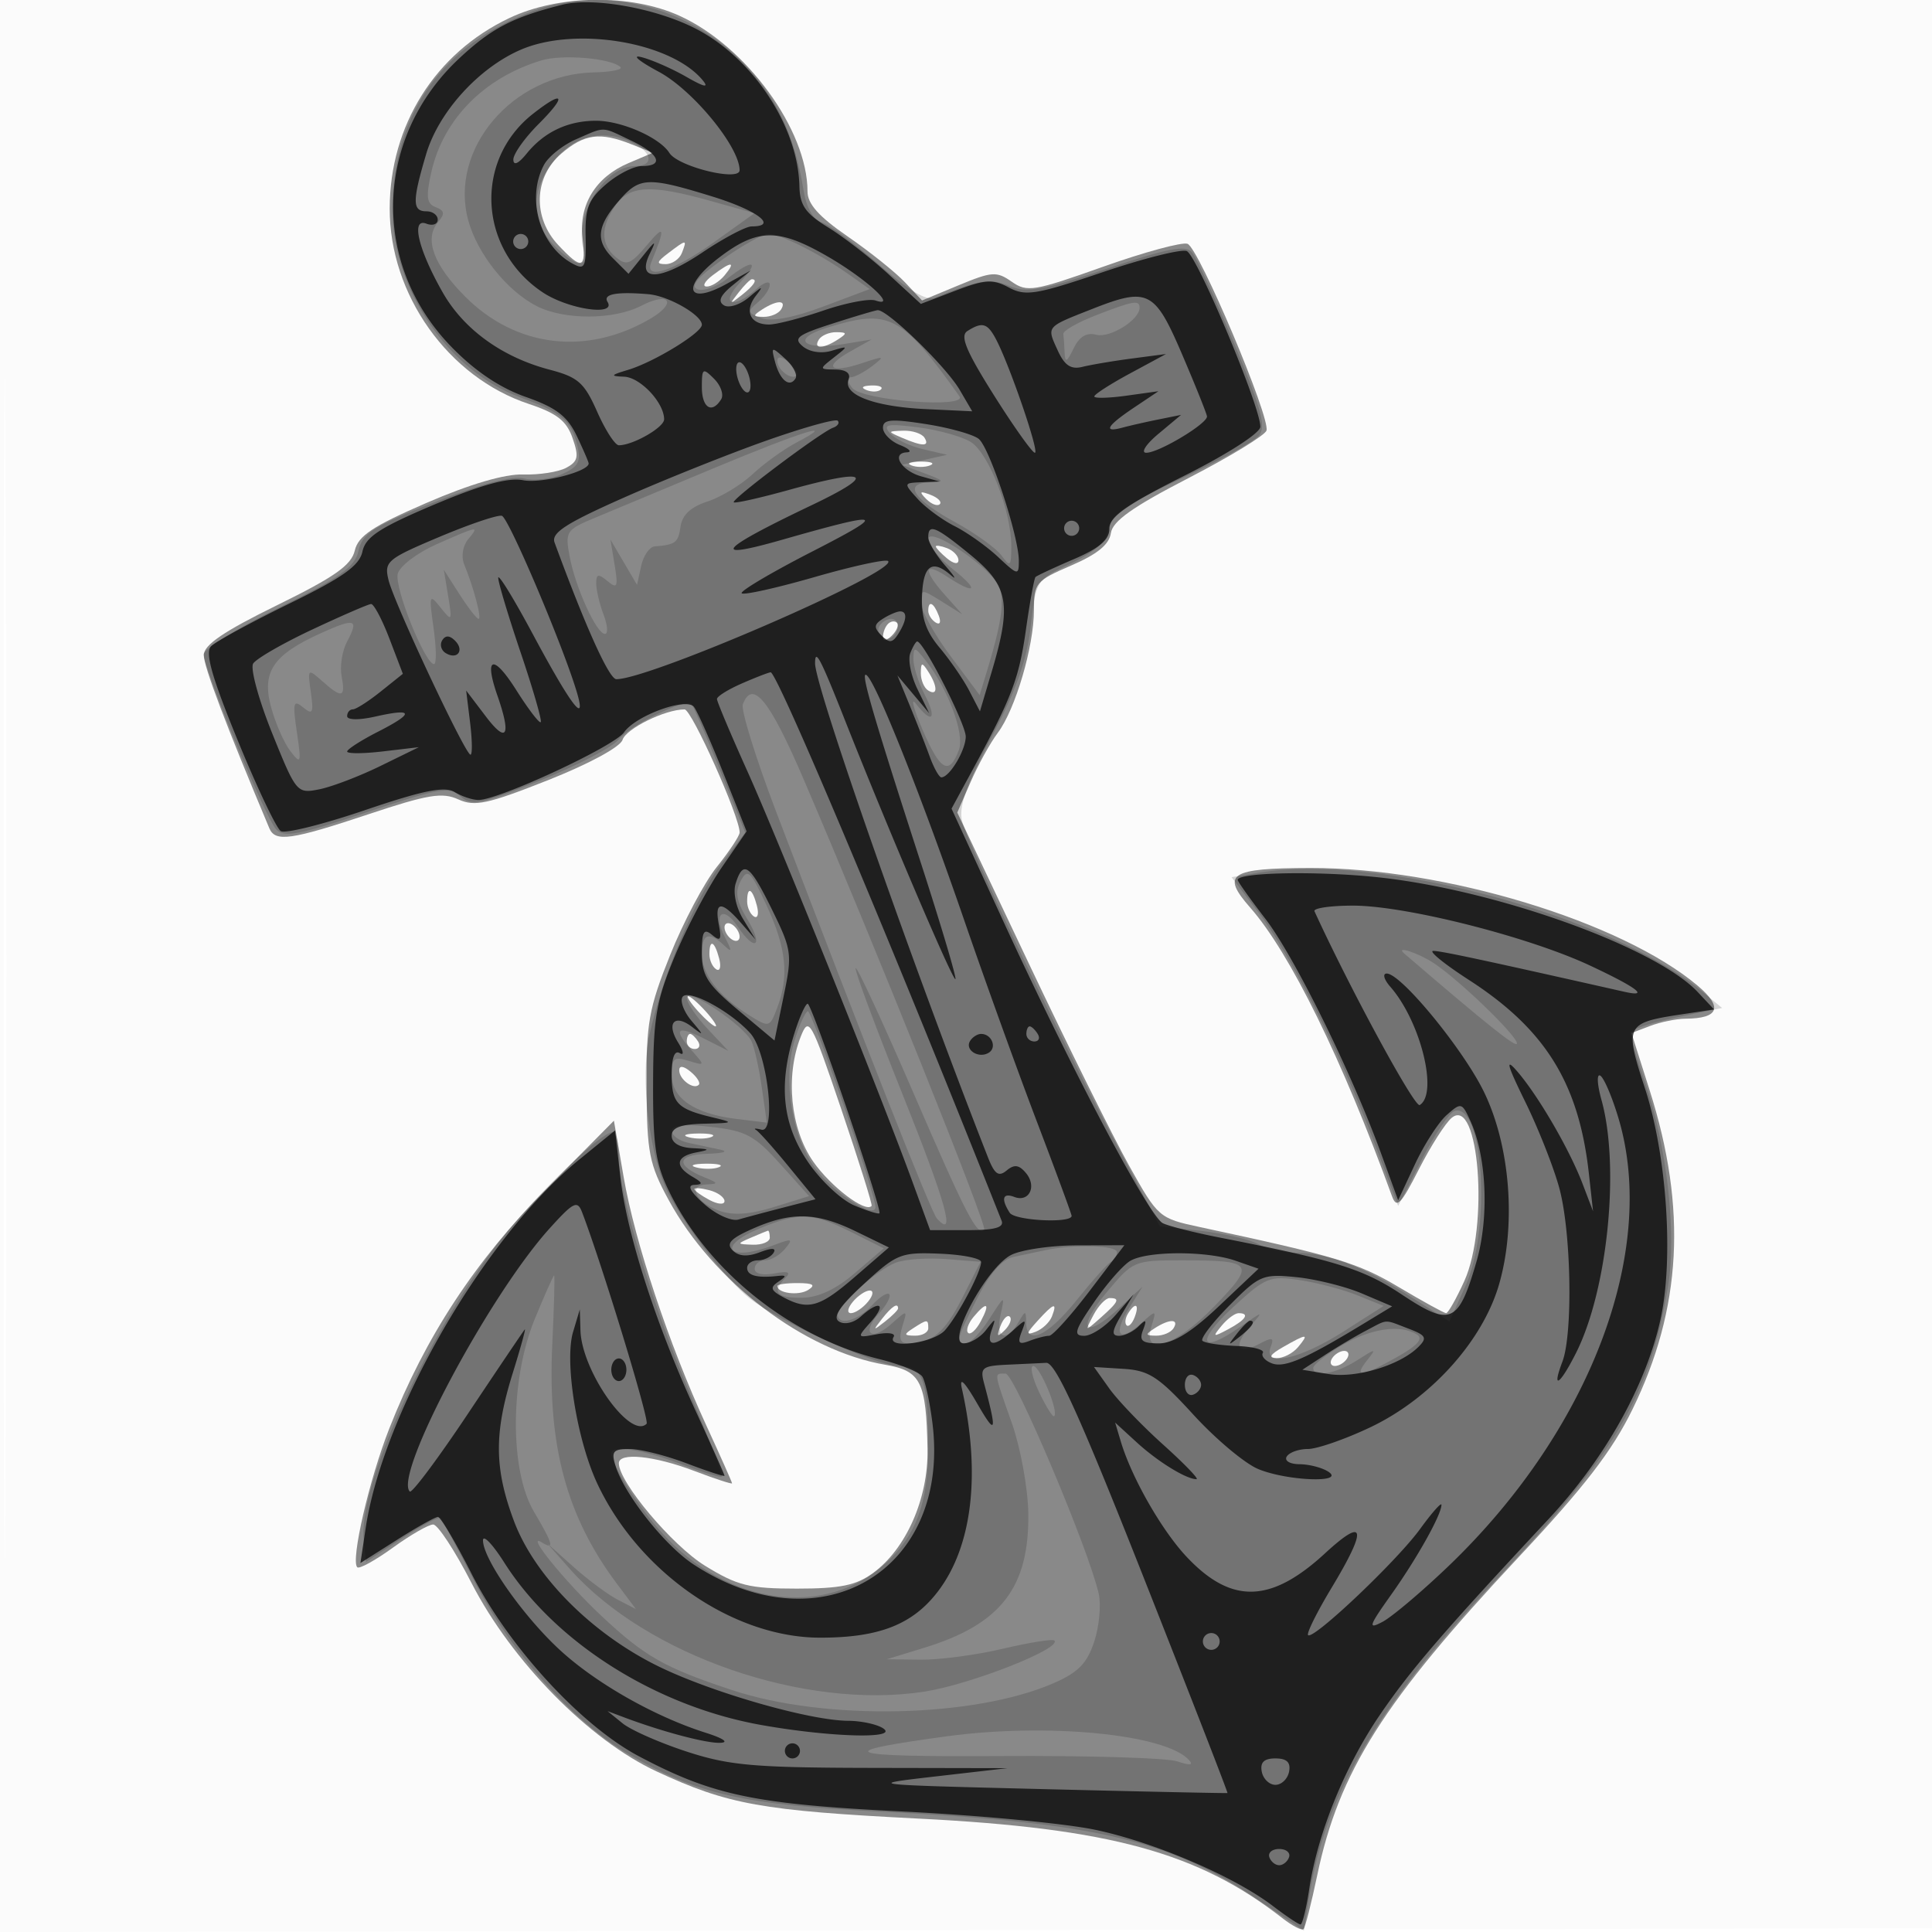 <svg xmlns="http://www.w3.org/2000/svg" width="256" height="256"><path fill-opacity=".016" d="M0 128.004v128.004l128.25-.254 128.25-.254.254-127.75L257.008 0H0v128.004m.485.496c0 70.4.119 99.053.265 63.672.146-35.38.146-92.98 0-128C.604 29.153.485 58.1.485 128.5" fill-rule="evenodd"/><path fill-opacity=".454" d="M67.5 2.387c-9.83 4.655-15.837 14.206-15.861 25.22-.026 11.44 7.742 22.366 18.423 25.914 3.723 1.236 5.007 2.237 5.805 4.527.865 2.482.733 3.095-.847 3.942-1.03.551-3.593.947-5.696.88-2.448-.077-7.047 1.274-12.781 3.755-7.164 3.099-9.074 4.369-9.537 6.34-.453 1.928-2.697 3.504-10.293 7.229C29.628 83.668 27 85.459 27 86.813c0 1.496 2.987 9.383 8.688 22.937.782 1.86 2.862 1.565 13.158-1.865 7.85-2.615 9.759-2.93 11.885-1.962 2.17.989 3.877.623 11.886-2.547 5.389-2.133 9.572-4.395 9.871-5.339.475-1.496 5.649-4.037 8.221-4.037.942 0 7.31 14.233 7.296 16.309-.003.444-1.361 2.496-3.019 4.559-1.658 2.063-4.444 7.324-6.192 11.691-2.825 7.06-3.171 9.008-3.12 17.56.052 8.635.351 10.157 2.923 14.882 5.898 10.836 17.954 20.002 28.726 21.841 4.706.804 5.416 2.229 5.577 11.196.117 6.505-2.832 13.202-7.223 16.403-2.235 1.63-4.336 2.059-10.079 2.059-6.327 0-7.884-.388-12.176-3.029C89.068 204.791 82 196.385 82 193.887c0-1.476 4.682-1 9.989 1.017 2.756 1.047 5.011 1.785 5.011 1.641 0-.145-1.532-3.589-3.405-7.654-4.961-10.771-9.471-24.313-10.953-32.891l-1.296-7.5-8.923 9.016c-9.467 9.565-16.035 19.573-20.831 31.744-2.665 6.764-5.149 17.516-4.254 18.412.262.261 2.385-.908 4.719-2.598 2.334-1.691 4.738-3.072 5.343-3.07.605.003 2.889 3.49 5.077 7.75 5.319 10.362 15.591 20.82 24.523 24.969 9.469 4.398 13.928 5.2 34.748 6.253 25.284 1.278 37.033 4.493 48.155 13.176 1.321 1.032 2.589 1.69 2.817 1.462.227-.228 1.043-3.423 1.812-7.099 2.878-13.753 8.76-23.043 26.754-42.252 8.649-9.233 12.335-14.019 15.017-19.5 6.529-13.339 7.255-26.632 2.307-42.214l-2.434-7.665 2.477-.942c1.362-.518 3.46-.949 4.662-.957 4.476-.032 5.023-1.522 1.612-4.393-10.084-8.485-33.542-15.61-51.287-15.577-10.728.02-11.895.791-7.969 5.263 5.276 6.009 12.177 20.059 18.774 38.222.613 1.689 1.168 1.134 3.561-3.562 1.56-3.059 3.517-6.127 4.349-6.818 3.623-3.007 4.966 14.372 1.672 21.63-1.061 2.337-2.144 4.25-2.406 4.25-.263 0-3.097-1.559-6.299-3.464-5.374-3.197-8.354-4.097-26.322-7.941-5.426-1.161-5.551-1.27-9.387-8.136-2.138-3.827-8.136-15.921-13.328-26.875l-9.439-19.915 1.781-4.085c.981-2.246 2.591-5.158 3.58-6.472C134.539 94.014 137 85.664 137 80.846c0-3.589.262-3.903 4.943-5.917 3.446-1.482 5.037-2.778 5.25-4.278.228-1.599 2.863-3.471 10.272-7.297 5.481-2.83 10.139-5.665 10.35-6.299.558-1.675-8.947-24.169-10.458-24.748-.701-.269-5.735 1.097-11.187 3.036-9.167 3.26-10.079 3.409-12.11 1.986-2.003-1.402-2.626-1.36-7.041.474l-4.843 2.013-2.258-2.403c-1.242-1.322-4.656-4.055-7.588-6.074-3.827-2.636-5.33-4.319-5.33-5.968 0-8.154-8.127-19.29-17-23.296-6.452-2.912-15.969-2.78-22.5.312m6.856 17.983c-3.622 3.115-3.791 8.474-.382 12.103 3.156 3.359 3.702 3.193 3.215-.98-.51-4.372 1.748-8.035 6.09-9.879l3.221-1.368-2.815-1.123c-4.176-1.666-6.268-1.386-9.329 1.247m14.203 13.162C86.986 34.721 86.918 35 88.202 35c.871 0 1.843-.675 2.16-1.5.697-1.817.64-1.816-1.803.032m5.882 2.936c-1.067.808-1.434 1.483-.813 1.5.62.018 1.687-.643 2.372-1.468 1.581-1.905.935-1.918-1.559-.032m3.431 2.282c-1.243 1.586-1.208 1.621.378.378C99.916 37.821 100.445 37 99.622 37c-.207 0-.995.788-1.75 1.75M101 41c-1.293.835-1.266.971.191.985.93.008 1.969-.435 2.309-.985.782-1.266-.542-1.266-2.5 0m7.5 4c-.782 1.266.542 1.266 2.5 0 1.293-.835 1.266-.971-.191-.985-.93-.008-1.969.435-2.309.985m6.313 6.683c.721.289 1.584.253 1.916-.079.332-.332-.258-.568-1.312-.525-1.165.048-1.402.285-.604.604M119.5 58c2.752 1.183 3.731 1.183 3 0-.34-.55-1.604-.968-2.809-.93-2.112.068-2.119.101-.191.93m1.25 3.662c.688.278 1.813.278 2.5 0 .688-.277.125-.504-1.25-.504s-1.937.227-1.25.504m1.983 4.462c.679.684 1.486.991 1.793.683.308-.308-.247-.867-1.233-1.243-1.425-.542-1.54-.428-.56.56M124 72.409c0 .19.675.906 1.5 1.591.865.718 1.5.815 1.5.229 0-.558-.675-1.274-1.5-1.591-.825-.316-1.5-.419-1.5-.229m-1 8.532c0 .518.445 1.216.989 1.552.566.35.734-.051.393-.941-.665-1.732-1.382-2.049-1.382-.611m-5.333 1.726c-.367.366-.667 1.131-.667 1.7 0 .626.466.567 1.183-.15.651-.651.951-1.416.667-1.7-.284-.284-.817-.217-1.183.15m4.348 6.524c-.008.93.435 1.969.985 2.309 1.266.782 1.266-.542 0-2.5-.835-1.293-.971-1.266-.985.191M99 119.441c0 .793.408 1.693.907 2.001.498.309.671-.34.383-1.441-.611-2.335-1.29-2.63-1.29-.56m-3 3.441c0 .55.45 1.278 1 1.618.55.34 1 .168 1-.382s-.45-1.278-1-1.618c-.55-.34-1-.168-1 .382m-2 3.559c0 .793.408 1.693.907 2.001.498.309.671-.34.383-1.441-.611-2.335-1.29-2.63-1.29-.56M92.5 134c.995 1.1 2.035 2 2.31 2 .275 0-.315-.9-1.31-2-.995-1.1-2.035-2-2.31-2-.275 0 .315.9 1.31 2m13.619 3.315c-2.086 5.249-1.397 12.26 1.631 16.595 2.329 3.334 6.954 6.845 7.743 5.877.128-.158-1.676-5.912-4.011-12.787-4.017-11.831-4.304-12.349-5.363-9.685M91 138c0 .55.477 1 1.059 1s.781-.45.441-1-.816-1-1.059-1-.441.45-.441 1m-1 3.819c0 1.208 1.897 2.617 2.591 1.924.251-.252-.229-1.027-1.067-1.723-.95-.789-1.524-.865-1.524-.201m1.269 8.874c.973.254 2.323.237 3-.037.677-.274-.119-.481-1.769-.461-1.65.02-2.204.244-1.231.498m1 4c.973.254 2.323.237 3-.037.677-.274-.119-.481-1.769-.461-1.65.02-2.204.244-1.231.498M92 157.558c0 .205.9.853 2 1.442 1.105.591 2 .659 2 .152 0-.505-.9-1.154-2-1.442-1.1-.287-2-.356-2-.152M99.5 164c-1.908.82-1.897.863.25.93 1.237.038 2.25-.38 2.25-.93s-.112-.968-.25-.93c-.138.039-1.15.457-2.25.93m3.5 6.393c0 .971 2.817 1.336 4.091.53 1.025-.65.66-.897-1.341-.908-1.513-.008-2.75.162-2.75.378m10 2.107c-.694.837-.803 1.5-.245 1.5.55 0 1.56-.675 2.245-1.5.694-.837.803-1.5.245-1.5-.55 0-1.56.675-2.245 1.5m31.89 1.75c-1.175 2.238-1.17 2.24.964.345 2.384-2.116 2.602-2.595 1.181-2.595-.53 0-1.496 1.012-2.145 2.25m-28.018.5c-1.243 1.586-1.208 1.621.378.378.963-.755 1.75-1.543 1.75-1.75 0-.823-.821-.294-2.128 1.372m12.108-.226c-.696.838-1.012 1.777-.704 2.086.309.309 1.064-.377 1.678-1.524 1.31-2.448.824-2.728-.974-.562m8.481.519c-1.519 1.678-1.56 1.932-.232 1.423.889-.341 1.862-1.261 2.162-2.043.747-1.947.248-1.787-1.93.62m11.998-.976c-.363.586-.445 1.281-.183 1.543s.743-.218 1.069-1.067c.676-1.762.1-2.072-.886-.476m-16.895 1.64c-.542 1.425-.428 1.54.56.56.684-.679.991-1.486.683-1.793-.308-.308-.867.247-1.243 1.233m29.308-.043c-1.244 1.508-1.162 1.552.878.465 2.327-1.24 2.9-2.129 1.372-2.129-.482 0-1.495.749-2.25 1.664M121 176c-1.282.828-1.246.972.25.985.963.008 1.75-.435 1.75-.985 0-1.22-.113-1.22-2 0m32 0c-1.293.835-1.266.971.191.985.93.008 1.969-.435 2.309-.985.782-1.266-.542-1.266-2.5 0m17 2.5c-1.72.983-1.992 1.44-.872 1.465.895.019 2.187-.64 2.872-1.465 1.523-1.835 1.209-1.835-2 0m6.5 1.5c-.34.55-.168 1 .382 1s1.278-.45 1.618-1c.34-.55.168-1-.382-1s-1.278.45-1.618 1" fill-rule="evenodd"/><path fill-opacity=".161" d="M70.882 1.381C58.697 5.735 51.988 15.155 52.01 27.876c.018 10.484 7.414 21.29 16.964 24.787 5.463 2 6.703 3.055 7.521 6.399.514 2.099.155 2.777-1.991 3.754-1.44.656-3.706.92-5.035.587-1.586-.398-5.673.683-11.896 3.146-8.115 3.211-9.564 4.135-10.064 6.41-.48 2.185-2.355 3.529-10.546 7.559C31.483 83.214 27 85.992 27 86.691c0 1.892 8.135 21.592 9.571 23.179 1.041 1.15 2.971.791 12.018-2.239 9.597-3.213 10.957-3.446 12.416-2.126 1.46 1.321 2.609 1.094 10.567-2.088 4.91-1.964 9.603-4.418 10.428-5.455 1.497-1.879 8.849-5.446 9.626-4.669.225.225 1.918 4.149 3.762 8.719l3.353 8.311-3.254 4.262c-3.446 4.514-7.73 14.779-9.451 22.642-1.248 5.706-.008 15.989 2.52 20.891 2.362 4.578 7.755 11.552 10.763 13.918 3.945 3.103 16.882 8.964 19.786 8.964 3.204 0 3.862 1.828 3.881 10.782.016 7.289-1.582 11.659-5.613 15.347-8.024 7.344-20.966 5.598-29.635-3.997-3.23-3.575-6.738-9.085-6.738-10.582 0-1.131 4.146-.486 9.18 1.426 2.86 1.087 5.329 1.848 5.486 1.691.157-.157-1.702-4.984-4.131-10.726C86.399 172.798 82 158.24 82 153.388c0-1.863-.345-3.388-.767-3.388-1.755 0-11.374 9.447-16.021 15.735-9.451 12.786-17.747 31.476-17.018 38.34l.306 2.887 4.779-3.118c2.629-1.715 4.927-2.944 5.107-2.731.181.213 2.256 4.124 4.611 8.692 4.713 9.139 12.918 18.303 20.219 22.582 9.187 5.383 15.12 6.733 33.784 7.685 27.899 1.422 37.843 3.719 49.259 11.375l6.515 4.37.641-4.159c2.148-13.939 9.075-25.671 25.287-42.825 15.517-16.42 19.957-24.059 22.324-38.418 1.158-7.022-.152-18.561-3.07-27.042-1.076-3.127-1.956-6.048-1.956-6.49 0-.443 2.742-1.371 6.094-2.063l6.093-1.259-2.843-2.339c-12.233-10.062-42.755-18.199-58.499-15.596l-3.656.605 3.489 4.57c4.305 5.64 10.983 18.867 15.318 30.34l3.265 8.642 3.12-6.101c1.715-3.356 3.679-6.268 4.363-6.473 3.808-1.138 4.87 15.508 1.473 23.093l-2.151 4.802-5.283-3.373c-6.131-3.913-10.887-5.731-14.998-5.731-1.604 0-3.888-.52-5.076-1.156-1.188-.635-4.603-1.423-7.59-1.75l-5.431-.594-6.094-11.501c-7.517-14.187-19.271-38.864-20.117-42.236-.461-1.837.57-4.77 3.891-11.066 3.271-6.202 4.71-10.261 5.213-14.707.69-6.105.721-6.153 5.307-8.326 3.262-1.546 4.71-2.872 4.946-4.532.266-1.874 2.193-3.216 9.56-6.658 5.075-2.372 9.769-4.965 10.431-5.764.968-1.166.317-3.573-3.31-12.228-2.483-5.927-4.989-11.348-5.568-12.045-.835-1.007-3.163-.558-11.249 2.165-8.627 2.905-10.616 3.26-12.917 2.307-2.605-1.079-3.98-.864-9.906 1.548-1.103.449-3.467-.952-7.373-4.37-3.162-2.767-6.577-5.294-7.591-5.615-1.177-.374-2.057-1.917-2.44-4.278-1.214-7.491-3.764-12.709-8.454-17.297C90.675.715 79.952-1.861 70.882 1.381m.882 6.617c-7.588 2.278-13.033 7.792-14.605 14.791-.742 3.299-.631 4.2.574 4.662 1.196.459 1.249.866.268 2.048-1.813 2.184-.528 5.64 3.651 9.819 6.739 6.74 16.123 7.848 24.544 2.899 3.577-2.102 2.504-3.63-1.203-1.713-3.685 1.905-10.272 1.92-13.924.032-3.911-2.023-7.796-6.889-9.01-11.286C59.446 19.789 67.877 9.83 78.7 9.592c2.309-.051 3.884-.375 3.5-.721-1.299-1.166-7.68-1.7-10.436-.873m1.825 13.079c-3.322 3.947-3.372 8.231-.134 11.468 2.966 2.967 4.542 3.16 3.839.471C76.103 28.463 80.148 22 84.189 22c2.383 0 2.314-1.66-.123-2.965-3.739-2.001-7.73-1.223-10.477 2.042m7.968 6.146c-1.998 2.851-1.977 5.184.061 6.875 1.399 1.161 1.957.94 4.114-1.627 2.368-2.819 2.474-2.39.565 2.279-1 2.447 2.925 1.201 8.265-2.623l5.407-3.872-5.8-1.628c-7.888-2.213-10.739-2.078-12.612.596m14.173 7.164c-3.31 2.353-4.32 3.556-3.31 3.944.799.306 2.565-.318 3.924-1.387 3.484-2.74 4.448-2.416 1.656.556-2.665 2.836-.822 3.554 2.171.845 1.006-.91 1.829-1.19 1.829-.622 0 .567-.715 1.625-1.588 2.35-1.428 1.186-1.38 1.395.482 2.083 1.34.496 4.234-.048 8.208-1.541l6.138-2.308-2.87-2.019C108.475 33.547 103.381 31 101.796 31c-.716 0-3.446 1.524-6.066 3.387m49.418 7.417c-2.394.933-4.306 2.033-4.25 2.446.056.413.132 1.538.17 2.5.052 1.364.313 1.239 1.183-.569.76-1.579 1.719-2.161 3.007-1.824 1.818.476 5.742-1.97 5.742-3.579 0-1.074-.84-.926-5.852 1.026m-35.588 1.624c-4.81 1.488-3.171 3.058 2.255 2.161l3.685-.609-2.838 1.588c-3.654 2.045-2.728 2.985 1.537 1.561 3.014-1.006 3.132-.972 1.36.385-1.068.817-2.36 1.486-2.873 1.486-.512 0-.401.639.248 1.42 1.382 1.665 15.367 2.73 14.191 1.08-7.717-10.82-9.289-11.631-17.565-9.072M103 47.819c0 1.208 1.897 2.617 2.591 1.924.251-.252-.229-1.027-1.067-1.723-.95-.789-1.524-.865-1.524-.201m14.902 9.563c.629.757 2.595 1.716 4.37 2.131l3.228.753-3 .662-3 .662 3 1.126c2.693 1.011 2.761 1.134.667 1.205-3.52.119-2.17 2.229 3.359 5.253 2.689 1.47 5.471 3.468 6.181 4.441 1.162 1.589 1.293 1.463 1.293-1.246 0-4.645-2.981-12.318-5.361-13.799-1.176-.732-4.331-1.608-7.009-1.948-4.066-.515-4.682-.389-3.728.76M94.5 62.072c-6.6 2.753-13.726 5.727-15.835 6.609-3.638 1.522-3.801 1.781-3.185 5.062C76.254 77.872 79.051 84 80.16 84c.435 0 .352-1.154-.185-2.565-.536-1.411-.975-3.266-.975-4.123 0-1.27.276-1.328 1.499-.313 1.296 1.076 1.424.787.945-2.127l-.555-3.372 1.761 3 1.761 3 .545-2.5c.299-1.375 1.107-2.545 1.794-2.6 2.778-.222 3.124-.489 3.43-2.65.216-1.52 1.369-2.589 3.55-3.294 1.777-.575 4.477-2.209 6-3.631 1.524-1.423 4.12-3.298 5.77-4.166 5.854-3.081.834-1.523-11 3.413M57.844 72.119c-2.561 1.13-4.874 2.888-5.141 3.907C52.23 77.838 56.314 88 57.515 88c.334 0 .306-2.138-.062-4.75-.628-4.463-.573-4.629.921-2.75 1.517 1.907 1.564 1.837 1.013-1.5l-.578-3.5 2.081 3.25c1.144 1.787 2.281 3.25 2.525 3.25.453 0-.623-4.063-1.923-7.263-.399-.984-.17-2.42.519-3.25 1.549-1.867 1.47-1.855-4.167.632M123 71.461c0 .767 1.463 2.547 3.25 3.955 3.603 2.84 3.072 3.496-.785.969-3.077-2.016-3.18-.813-.215 2.5l2.25 2.514-2.75-1.723c-2.628-1.646-2.75-1.64-2.75.12 0 1.014 1.757 4.198 3.905 7.077l3.905 5.233 1.005-3.303c1.817-5.97 2.274-8.946 1.668-10.856-.783-2.469-9.483-8.419-9.483-6.486M42.476 83.918c-6.293 2.848-7.814 5.112-6.562 9.764.575 2.134 1.729 4.766 2.564 5.849 1.406 1.821 1.47 1.632.857-2.531-.575-3.908-.467-4.339.825-3.274 1.273 1.05 1.421.763 1.027-2-.447-3.143-.408-3.181 1.506-1.476 2.618 2.332 3.117 2.208 2.573-.638-.251-1.313.073-3.377.72-4.586 1.617-3.021 1.087-3.189-3.51-1.108m74.067-.987c-.683 1.105.894 2.299 1.818 1.375.95-.951.773-2.306-.302-2.306-.518 0-1.2.419-1.516.931m4.489 4.369c-.018.989.655 3.127 1.494 4.75 1.675 3.24.978 3.964-1.158 1.2-.744-.963-.343.601.89 3.474 2.333 5.436 3.527 6.09 4.806 2.631.784-2.118-1.437-8.068-4.423-11.855-1.448-1.835-1.58-1.852-1.609-.2M98.43 93.322c-.279.727 1.709 7.14 4.419 14.25 11.715 30.747 20.507 52.995 21.282 53.861 2.607 2.912 1.249-1.996-4.566-16.498-3.594-8.964-6.376-16.457-6.183-16.651.194-.193 3.617 7.201 7.609 16.432 7.071 16.357 8.503 19.123 9.422 18.205.438-.438-14.448-37.556-23.93-59.671-4.506-10.508-6.763-13.29-8.053-9.928m-.283 23.404c-.788 1.472-.575 2.685.895 5.103 2.178 3.581 1.024 4.393-1.311.921-1.918-2.854-3.295-1.702-1.69 1.414.995 1.931.974 2.119-.119 1.086-1.989-1.88-2.922-1.516-2.922 1.139 0 2.712 2.233 5.618 6.235 8.115 2.695 1.681 2.749 1.667 3.75-.964 1.594-4.192 1.21-7.921-1.395-13.543-2.138-4.614-2.527-4.984-3.443-3.271m87.936 9.632C197.112 135.833 201 138.935 201 138.255c0-1.024-7.563-8.335-10.973-10.607-2.072-1.381-5.265-2.425-3.944-1.29M91 132.205c0 .652 1.237 2.502 2.75 4.112l2.75 2.925-3.25-1.646c-3.618-1.834-4.135-1.245-1.5 1.708 1.689 1.893 1.671 1.937-.5 1.262-1.927-.6-2.25-.336-2.25 1.844 0 3.115 3.011 5.175 8.555 5.852l4.055.495-.662-4.628c-.365-2.546-.975-5.304-1.356-6.129-.969-2.1-8.592-7.241-8.592-5.795m14.282 5.656c-1.592 5.102-.349 12.776 2.748 16.966 2.4 3.246 7.97 6.817 7.97 5.111 0-1.665-8.374-25.938-8.948-25.938-.311 0-1.107 1.738-1.77 3.861M89 149.842c0 .616 1.013 1.336 2.25 1.6s3.15.67 4.25.903c1.1.233.286.475-1.809.539-4.048.123-4.204 1.563-.339 3.123 1.831.738 1.877.876.315.93-2.589.089-1.515 2.382 1.638 3.497 1.837.649 4.054.495 7.273-.504l4.63-1.438-3.854-4.288c-3.36-3.739-4.527-4.365-9.104-4.885-3.564-.406-5.25-.238-5.25.523m11.75 12.891c-6.02 2.47-4.299 4.567 1.834 2.235 2.383-.906 2.559-.845 1.442.5-.699.843-1.891 1.532-2.648 1.532-.758 0-1.378.502-1.378 1.117 0 .66 1.052.915 2.576.624 1.838-.352 2.268-.185 1.5.583-1.86 1.86-1.186 2.677 2.174 2.638 2.187-.025 4.495-1.103 7.054-3.295l3.805-3.258-4.414-2.205c-5.073-2.533-6.757-2.6-11.945-.471m37.75 2.922c-1.1.233-3.009.638-4.242.901-1.452.31-3.125 2.221-4.75 5.428-2.813 5.552-2.928 6.016-1.493 6.016.558 0 1.949-1.463 3.092-3.25 2.04-3.19 2.067-3.199 1.466-.5-.684 3.079.774 3.7 2.347 1 .971-1.667 1.021-1.667 1.05 0 .053 3.099 2.797 1.873 6.713-3 2.099-2.613 4.155-4.9 4.567-5.083.412-.184.75-.746.75-1.25 0-.912-5.685-1.069-9.5-.262m-19.783 1.643c-2.446.901-7.717 5.607-7.717 6.889 0 1.528 2.687.816 4.506-1.193.998-1.104 2.04-1.781 2.315-1.506.275.275-.319 1.405-1.321 2.512-2.426 2.681-1.091 3.838 1.627 1.411 2.122-1.896 2.133-1.893 1.439.339-.51 1.638-.297 2.25.785 2.25 3.143 0 4.826-1.416 7.163-6.027l2.42-4.777-4.5-.358c-2.475-.197-5.498.01-6.717.46m27.911 3.952c-4.081 4.902-2.959 6.341 1.645 2.11l3.111-2.86-1.772 2.837c-2.188 3.503-1.358 4.64 1.515 2.074 2.122-1.896 2.133-1.893 1.439.339-1.287 4.135 3.185 2.696 8.383-2.697 5.468-5.673 5.189-6.053-4.448-6.053-6.231 0-6.393.07-9.873 4.25m-75.762 3.5c-3.302 8.025-3.357 20.073-.116 25.557 2.553 4.319 2.762 5.127 1.053 4.071-2.342-1.447 3.103 5.26 7.952 9.796 5.7 5.332 8.307 6.809 17.245 9.769 12.392 4.104 32.078 3.676 42.637-.927 3.217-1.403 4.407-2.618 5.346-5.463.664-2.013.937-4.873.607-6.356-1.299-5.843-11.164-29.172-12.34-29.184-1.577-.016-1.624-.386.833 6.58 1.145 3.249 2.122 8.607 2.171 11.907.145 9.843-3.619 14.718-13.77 17.832l-4.984 1.529 4.5.055c2.475.03 7.378-.624 10.895-1.453 3.517-.829 6.582-1.319 6.812-1.089 1.044 1.044-11.082 5.817-17.196 6.769-15.861 2.469-36.858-4.792-47.009-16.257l-2.998-3.386 3.498 3.13c1.924 1.722 4.57 3.681 5.879 4.355l2.382 1.226-2.517-3.356c-6.672-8.894-9.209-18.287-8.567-31.719.24-5.025.351-9.136.245-9.136-.105 0-1.256 2.588-2.558 5.75m92.528-1.546c-4.982 4.593-4.432 6.348.841 2.685 3.258-2.262 3.261-2.262 1.354-.072-2.272 2.611-1.588 3.788 1.303 2.241 1.705-.913 1.962-.84 1.479.419-1.035 2.696 3.773 1.699 9.55-1.982l5.421-3.454-3.421-1.388c-1.881-.764-5.337-1.679-7.679-2.034-3.995-.605-4.542-.384-8.848 3.585m14.366 5.09c-2.057 1.213-3.745 2.544-3.75 2.956-.017 1.316 2.971.807 5.775-.983 2.575-1.643 2.644-1.643 1.343 0-1.832 2.313-.703 2.184 3.992-.454 2.696-1.516 3.506-2.433 2.636-2.985-2.19-1.39-6.134-.812-9.996 1.466m-40.065 6.193c.915 1.919 1.81 3.342 1.989 3.163.622-.622-1.885-6.65-2.766-6.65-.487 0-.137 1.569.777 3.487M125.5 230.064c-15.694 2.121-14.012 2.751 7 2.621 11.55-.072 22.125.246 23.5.705 1.75.584 2.2.517 1.5-.226-3.197-3.392-18.713-4.895-32-3.1" fill-rule="evenodd"/><path fill-opacity=".73" d="M74.5.627c-6.567 1.654-9.39 3.125-13.663 7.122-11.252 10.525-11.702 27.223-1.03 38.206 3.115 3.205 6.429 5.437 9.855 6.64 4.023 1.412 5.512 2.546 6.75 5.142.873 1.832 1.588 3.486 1.588 3.676 0 1.081-6.299 2.69-8.684 2.218-1.956-.387-5.557.601-11.79 3.235-7.199 3.043-9.077 4.271-9.5 6.213-.408 1.879-2.589 3.429-9.733 6.921-5.063 2.475-9.71 5.007-10.325 5.626-.826.831.098 4.098 3.535 12.489 2.56 6.251 5.128 11.657 5.707 12.014.578.358 5.605-.896 11.171-2.787 7.692-2.613 10.535-3.186 11.855-2.39.955.577 2.378 1.048 3.162 1.048 2.718 0 17.978-7.092 19.29-8.965 1.547-2.209 8.16-4.636 9.243-3.393.411.472 2.153 4.381 3.871 8.686l3.124 7.828-3.316 4.82c-1.824 2.652-4.603 7.904-6.177 11.673-2.486 5.954-2.865 8.16-2.897 16.851-.03 8.37.327 10.734 2.189 14.5 5.222 10.561 16.071 19.188 27.775 22.086 2.75.681 5.319 1.724 5.708 2.317.39.594.993 3.359 1.341 6.144 2.447 19.586-14.811 29.804-31.658 18.743-3.799-2.494-9.138-9.238-10.324-13.04-.602-1.93-.338-2.25 1.855-2.25 1.406 0 4.811.857 7.567 1.904 2.756 1.047 5.011 1.785 5.011 1.64 0-.145-1.735-4.04-3.854-8.654-5.225-11.372-9.102-23.419-9.946-30.903l-.7-6.206-4.737 3.859c-12.552 10.227-26.004 33.445-28.318 48.877l-.689 4.593 4.818-3.055c2.65-1.68 5.103-3.055 5.452-3.055.349 0 2.361 3.401 4.471 7.558 4.901 9.657 14.477 20.09 22.183 24.17 9.779 5.177 15.359 6.344 34.973 7.31 9.984.492 21.417 1.575 25.406 2.407 7.832 1.633 18.451 6.181 23.599 10.107 1.765 1.347 3.412 2.448 3.662 2.448.249 0 .771-2.12 1.159-4.71 1.097-7.312 4.693-16.195 9.304-22.977 4.09-6.017 8.47-11.104 22.42-26.041 7.435-7.962 12.852-17.618 14.805-26.386 1.783-8.01.863-21.777-2.051-30.694-2.723-8.334-2.559-8.665 4.852-9.785l4.31-.652-2.176-2.316c-5.625-5.987-26.914-13.599-42.564-15.218-8.022-.831-18.379-.621-18.379.371 0 .215 1.649 2.532 3.663 5.149 3.834 4.979 11.404 20.324 15.308 31.028l2.287 6.268 2.229-4.768c1.226-2.623 3.12-5.56 4.208-6.526 1.905-1.692 2.02-1.663 3.137.788 2.163 4.748 2.506 12.793.797 18.675-2.373 8.161-3.415 8.621-9.857 4.343-5.14-3.413-8.697-4.525-24.272-7.59-3.3-.649-6.638-1.494-7.418-1.877-1.814-.891-12.049-20.248-21.022-39.758l-6.98-15.177 2.619-4.823c5.355-9.863 6.315-12.366 7.237-18.874.519-3.664 1.092-6.811 1.274-6.993.182-.182 2.459-1.244 5.06-2.359 3.417-1.464 4.73-2.59 4.73-4.053 0-1.566 2.274-3.168 10-7.045 5.718-2.869 10-5.635 10-6.459 0-2.694-8.414-22.763-9.76-23.279-.737-.283-5.78.989-11.206 2.826-8.753 2.963-10.148 3.189-12.356 2.007-2.132-1.141-3.15-1.08-7.077.42l-4.588 1.752-4.256-3.909c-2.342-2.149-5.944-4.946-8.007-6.215-3.014-1.853-3.765-2.928-3.826-5.475-.194-8.069-6.361-17.267-14.124-21.065C86.49 1.005 78.473-.374 74.5.627M69 6.59c-5.581 2.411-10.876 8.252-12.53 13.824C54.619 26.646 54.624 28 56.5 28c.825 0 1.5.498 1.5 1.107s-.681.846-1.512.527c-2.07-.794-1.051 3.464 2.186 9.138 2.789 4.891 7.893 8.572 14.159 10.214 3.761.986 4.593 1.722 6.297 5.575C80.21 57.002 81.501 59 82 59c1.874 0 6-2.364 6-3.438 0-2.205-3.156-5.564-5.307-5.648-1.884-.074-1.808-.202.543-.91C86.676 47.968 93 44.101 93 43.033c0-1.29-4.425-3.824-7.069-4.048-4.235-.359-6.068-.016-5.431 1.015 1.196 1.936-5.222.988-8.602-1.27-8.49-5.672-9.13-17.469-1.283-23.642 4.108-3.231 4.565-2.468.785 1.312-1.87 1.87-3.39 4.007-3.378 4.75.014.842.672.548 1.75-.783C72.107 17.485 75.239 16 78.984 16c3.365 0 8.427 2.223 9.716 4.268 1.146 1.816 9.3 3.823 9.3 2.289 0-3.084-6.182-10.619-10.7-13.041-2.64-1.416-3.675-2.29-2.3-1.943 1.375.348 4.046 1.52 5.935 2.605 2.395 1.376 3.052 1.511 2.169.448C88.903 5.563 76.273 3.449 69 6.59m7.329 11.868c-1.744.758-3.657 2.286-4.25 3.395-2.383 4.452-.545 10.757 3.817 13.091 1.607.861 1.784.489 1.699-3.578-.079-3.795.364-4.933 2.711-6.952 1.543-1.328 3.68-2.414 4.75-2.414 2.997 0 2.309-1.599-1.457-3.386-3.992-1.894-3.308-1.88-7.27-.156m5.994 7.792c-3.215 3.572-3.508 5.565-1.16 7.913l2.117 2.117 1.927-2.39c1.692-2.098 1.799-2.127.878-.24-1.792 3.674 1.363 3.586 6.981-.195C95.89 31.555 98.831 30 99.6 30c3.553 0 .776-2.112-5.205-3.96-8.341-2.576-9.583-2.554-12.072.21M68 32c0 .55.45 1 1 1s1-.45 1-1-.45-1-1-1-1 .45-1 1m27.19 2.208c-4.981 3.828-4.197 6.333 1.07 3.418l3.24-1.793-2.386 1.941c-1.679 1.365-2.031 2.16-1.187 2.681.663.41 2.169-.085 3.369-1.107 1.758-1.497 1.919-1.524.851-.142-1.562 2.021-.742 3.794 1.755 3.794.982 0 4.218-.831 7.191-1.847 2.974-1.015 6.082-1.617 6.907-1.337 3.071 1.043-1.274-2.932-6.451-5.901-6.475-3.714-9.218-3.658-14.359.293m49.447 6.766c-6.088 2.402-5.953 2.238-4.486 5.458.911 2 1.755 2.559 3.287 2.177 1.134-.282 4.087-.78 6.562-1.106l4.5-.593-4.75 2.564c-2.613 1.41-4.75 2.786-4.75 3.057 0 .271 1.912.226 4.25-.099l4.25-.592-3.25 2.178c-3.612 2.421-4.145 3.359-1.5 2.642.963-.261 3.1-.746 4.75-1.079l3-.605-3 2.507c-1.65 1.379-2.378 2.509-1.618 2.512 1.665.006 8.147-3.882 8.047-4.827-.039-.367-1.513-4.043-3.277-8.168-3.655-8.546-4.523-8.982-12.015-6.026m-34.458 1.947c-4.521 1.458-5.092 1.906-3.798 2.98.9.747 2.463.984 3.821.578 2.254-.673 2.26-.656.298.886-1.982 1.558-1.98 1.572.219 1.603 1.412.02 2.035.509 1.715 1.344-.766 1.995 3.376 3.572 10.228 3.896l6.161.292-1.661-2.839c-1.83-3.124-9.664-10.721-10.89-10.558-.424.056-3.167.874-6.093 1.818m18.005.944c-1.008.639-.189 2.623 3.5 8.48 2.649 4.204 5.098 7.647 5.442 7.65.646.005-3.388-11.747-5.184-15.103-1.116-2.086-1.796-2.271-3.758-1.027m-25.494 4.059c.639 2.441 1.93 3.499 2.717 2.226.3-.486-.312-1.659-1.361-2.608-1.822-1.65-1.883-1.633-1.356.382M97.71 50c.288 1.1.879 2 1.313 2 .434 0 .554-.9.267-2-.288-1.1-.879-2-1.313-2-.434 0-.554.9-.267 2M93 51.286c0 2.761 1.332 3.604 2.559 1.618.373-.603-.051-1.824-.941-2.714C93.127 48.699 93 48.785 93 51.286m8.5 7.116c-4.95 1.75-13.413 5.135-18.806 7.523-7.693 3.406-9.678 4.69-9.212 5.958 4.115 11.208 7.235 18.11 8.188 18.113 4.444.014 37.364-14.295 36.008-15.651-.291-.292-4.665.659-9.72 2.113-5.054 1.454-9.409 2.424-9.678 2.155-.269-.269 3.946-2.763 9.366-5.542 10.156-5.209 9.566-5.424-4.146-1.511-9.536 2.721-8.252 1.245 4-4.595 8.834-4.21 7.673-4.995-3.007-2.034-3.83 1.062-7.101 1.794-7.268 1.627-.36-.36 11.549-9.303 13.162-9.883.612-.221.888-.638.613-.928-.275-.29-4.55.905-9.5 2.655m15.5-1.718c0 .759 1.013 1.787 2.25 2.285 1.237.497 1.65.933.917.968-2.145.102-.742 2.446 1.907 3.186l2.426.678-2.405.099c-2.38.099-2.385.122-.502 2.202 1.046 1.157 3.253 2.783 4.905 3.615 1.651.831 4.24 2.669 5.752 4.084 2.629 2.46 2.75 2.481 2.75.491 0-3.212-3.849-14.922-5.301-16.127-.712-.59-3.86-1.476-6.996-1.968-4.616-.724-5.703-.631-5.703.487M58.174 71.162c-6.91 2.918-7.29 3.243-6.687 5.716C52.233 79.934 61.654 100 62.343 100c.257 0 .232-1.912-.054-4.25l-.521-4.25 2.616 3.444c2.78 3.661 3.385 2.56 1.526-2.774-1.813-5.199-.552-5.555 2.511-.709 1.587 2.511 3.039 4.412 3.227 4.224.188-.188-1.006-4.328-2.653-9.201-1.647-4.872-2.987-9.337-2.978-9.922.009-.584 2.065 2.763 4.568 7.438 4.939 9.224 7.109 12.151 5.93 8-1.65-5.809-9.096-23.395-10.015-23.652-.55-.154-4.297 1.112-8.326 2.814M141 70c0 .55.45 1 1 1s1-.45 1-1-.45-1-1-1-1 .45-1 1m-18 1.186c0 .652 1.006 2.339 2.235 3.75 1.229 1.41 1.589 2.002.8 1.314-2.516-2.192-3.703-1.367-3.861 2.685-.114 2.89.51 4.724 2.347 6.908 1.377 1.636 3.138 4.198 3.914 5.694l1.411 2.72 1.577-5.31c2.644-8.902 2.212-11.293-2.776-15.38-4.671-3.828-5.647-4.239-5.647-2.381M41.387 83.41c-3.913 1.836-7.441 3.869-7.842 4.517-.4.648.731 4.797 2.514 9.22 3.192 7.918 3.289 8.033 6.254 7.44 1.656-.331 5.301-1.722 8.099-3.092l5.088-2.49-4.75.559c-2.612.307-4.75.315-4.75.018 0-.298 1.844-1.482 4.097-2.631 4.861-2.48 4.735-3.153-.375-2.001-2.148.484-3.722.461-3.722-.055 0-.492.337-.897.75-.9.413-.003 2.073-1.064 3.69-2.358l2.941-2.352-1.773-4.643c-.976-2.553-2.074-4.626-2.441-4.606-.367.02-3.868 1.538-7.78 3.374m75.621-1.436c-1.214.767-1.252 1.182-.208 2.226s1.459 1.006 2.226-.208c1.145-1.811 1.234-2.997.224-2.977-.412.009-1.421.44-2.242.959m-58.411 2.87c-.346.56-.142 1.319.453 1.687 1.538.95 2.53-.351 1.246-1.635-.718-.718-1.277-.735-1.699-.052m62.017 1.719c-.33.86.099 2.998.953 4.75l1.553 3.187-2.103-2.5-2.103-2.5 1.64 4c.902 2.2 2.091 5.237 2.641 6.75.55 1.513 1.245 2.75 1.543 2.75 1.073 0 3.199-3.54 3.23-5.378.028-1.635-5.573-12.622-6.434-12.622-.176 0-.59.704-.92 1.563M108 87.895c0 3.089 12.903 39.957 22.911 65.464.881 2.244 1.413 2.617 2.473 1.737 1.017-.844 1.652-.758 2.569.348 1.465 1.765.409 3.909-1.554 3.156-1.539-.591-1.783.248-.609 2.095.667 1.048 8.194 1.429 8.206.415.002-.214-2.071-5.839-4.608-12.5-2.536-6.66-6.857-18.635-9.602-26.61-5.528-16.059-11.448-30.984-12.874-32.458-1.082-1.117.48 4.33 7.148 24.922 2.664 8.231 4.706 15.103 4.537 15.272-.316.316-8.951-19.923-14.609-34.236-3.296-8.339-3.988-9.659-3.988-7.605m-9.75 2.689c-1.787.782-3.25 1.699-3.25 2.037 0 .338 1.819 4.655 4.042 9.592 4.04 8.973 17.611 42.738 21.92 54.537l2.282 6.25h4.985c3.586 0 4.846-.351 4.489-1.25-14.585-36.748-29.761-72.781-30.607-72.668-.336.044-2.074.721-3.861 1.502m-.766 26.465c-.381 1.2.03 3.167.992 4.75l1.643 2.701-1.97-2.25c-2.566-2.931-3.496-2.848-2.903.259.389 2.03.22 2.293-.883 1.377-1.107-.918-1.363-.468-1.363 2.398 0 2.993.733 4.143 4.813 7.559l4.813 4.03 1.211-5.865c1.156-5.595 1.086-6.12-1.521-11.436-2.962-6.04-3.831-6.674-4.832-3.523m76.693 3.701c4.758 10.378 13.287 26.081 13.945 25.675 2.487-1.538.108-11.107-3.898-15.675-.843-.963-1.056-1.75-.472-1.75 1.891 0 10.081 9.96 12.858 15.635 3.502 7.157 4.327 17.63 2.016 25.58-2.182 7.505-9.076 15.136-17.104 18.934-3.312 1.567-7.008 2.85-8.213 2.85-1.205.001-2.469.451-2.809 1.001-.343.555.409 1.007 1.691 1.015 1.27.009 2.984.452 3.809.985 2.384 1.541-5.477 1.245-9.294-.35-1.777-.742-5.631-3.976-8.565-7.186-4.586-5.018-5.886-5.872-9.258-6.083l-3.923-.246 2.026 2.845c1.114 1.565 4.322 4.91 7.128 7.433 2.806 2.523 4.799 4.587 4.428 4.587-1.361 0-5.118-2.314-7.911-4.872l-2.869-2.628.749 2.5c1.438 4.807 5.433 11.799 8.751 15.316 5.909 6.265 11.13 6.129 18.297-.477 5.359-4.94 5.667-3.381.895 4.534-1.948 3.23-3.353 6.061-3.123 6.291.679.679 11.767-9.829 14.839-14.064 1.557-2.145 2.83-3.585 2.83-3.2 0 1.303-3.231 7.077-6.662 11.906-2.983 4.197-3.125 4.651-1.126 3.586 1.258-.671 5.152-3.959 8.652-7.306 18.785-17.964 27.842-41.743 22.61-59.362-.839-2.826-1.929-5.387-2.422-5.692-.493-.305-.425 1.138.151 3.207 2.464 8.849.827 25.181-3.359 33.511-2.152 4.281-3.275 5.013-1.819 1.185 1.404-3.694 1.178-17.088-.388-22.935-.736-2.75-2.775-7.925-4.53-11.5-2.429-4.949-2.684-5.912-1.066-4.037 2.8 3.246 6.914 10.321 8.654 14.881l1.394 3.656-.553-5c-1.324-11.949-5.752-19.098-15.885-25.647-3.279-2.119-5.409-3.853-4.734-3.853 1.025 0 6.304 1.129 25.333 5.418 3.417.77 1.665-.563-4.579-3.485-8.181-3.828-24.42-7.933-31.383-7.933-3 0-5.3.338-5.111.75M90.43 132.113c-.344.557.206 1.989 1.222 3.183 1.646 1.933 1.654 2.019.074.794-2.339-1.813-3.489-.542-1.864 2.06.707 1.133.802 1.761.212 1.396-.687-.425-1.074.597-1.074 2.836 0 3.799.719 4.553 5.413 5.675 2.922.699 2.86.744-1.163.841-3.066.073-4.25.52-4.25 1.602 0 .937 1.033 1.551 2.75 1.636 2.358.117 2.429.198.5.57-2.695.519-2.897 1.818-.5 3.214 1.385.806 1.437 1.032.25 1.081-1.005.042-.56.889 1.348 2.567 1.566 1.377 3.591 2.29 4.5 2.028.909-.262 3.578-.975 5.931-1.583l4.279-1.106-3.601-4.394c-1.98-2.417-3.906-4.572-4.279-4.79-.373-.217-.051-.234.714-.036 2.022.522.777-10.291-1.471-12.774-2.687-2.969-8.278-5.954-8.991-4.8m14.813 4.871c-2.119 6.79-1.564 11.989 1.812 16.972 1.661 2.451 4.421 5.045 6.134 5.765 1.712.72 3.214 1.19 3.338 1.044.396-.469-8.946-27.765-9.503-27.765-.295 0-1.097 1.793-1.781 3.984M136 137c0 .55.477 1 1.059 1s.781-.45.441-1-.816-1-1.059-1-.441.45-.441 1m-7.457.931c-.74 1.197 1.141 2.382 2.473 1.559 1.119-.691.384-2.49-1.016-2.49-.485 0-1.141.419-1.457.931m-55.731 24.856c-8.066 8.928-20.683 32.676-18.513 34.846.275.274 3.745-4.369 7.711-10.317 3.967-5.949 7.353-10.969 7.524-11.156.172-.187-.553 2.441-1.611 5.839-2.469 7.935-2.427 12.579.179 19.544 2.727 7.288 10.269 14.888 19.078 19.225 7.056 3.474 20.105 7.222 25.23 7.247 1.699.009 3.765.452 4.59.985 2.245 1.451-6.966 1.204-16.144-.433-13.961-2.49-27.321-10.935-34.034-21.513-1.552-2.445-2.822-3.771-2.822-2.946 0 2.473 5.369 10.11 10.248 14.579 4.801 4.398 12.517 8.77 19.252 10.909 2.373.753 3.149 1.297 1.909 1.337-1.898.061-7.763-1.505-12.909-3.447l-2-.755 2 1.623c1.1.892 4.925 2.577 8.5 3.744 5.624 1.836 8.926 2.127 24.5 2.157l18 .035-9.5 1.094c-9.453 1.088-9.381 1.096 14.5 1.688 13.2.327 24.065.558 24.145.512.08-.046-4.922-12.909-11.115-28.584-8.488-21.481-11.664-28.479-12.896-28.417-.899.046-3.258.159-5.242.25-3.224.149-3.545.407-3.008 2.417 1.763 6.606 1.614 7.069-.884 2.75-1.713-2.961-2.412-3.645-2.044-2 2.521 11.273 1.39 20.879-3.163 26.856-3.349 4.396-7.788 6.144-15.601 6.144-11.536 0-23.994-8.601-29.536-20.392-2.719-5.784-4.388-16.2-3.222-20.111l.894-2.997.086 2.79c.167 5.417 6.615 14.515 8.764 12.365.413-.413-5.853-20.957-8.544-28.012-.625-1.637-1.136-1.383-4.322 2.144m26.891.041c-2.905 1.285-3.521 1.954-2.623 2.852.799.799 1.95.879 3.604.25 1.591-.605 2.217-.58 1.814.073-.339.548-1.264.997-2.057.997-.793 0-1.441.45-1.441 1 0 1.016 1.296 1.365 4 1.077 1.246-.133 1.266-.002.115.774-1.121.756-.99 1.145.684 2.042 3.313 1.773 4.808 1.342 9.532-2.746l4.452-3.854-4.418-2.146c-5.209-2.531-8.488-2.608-13.662-.319M134 166.279c-3.241 1.62-8.684 11.721-6.316 11.721.878 0 2.209-.787 2.958-1.75 1.298-1.667 1.334-1.667.753 0-.771 2.216.407 2.239 2.819.056 1.769-1.601 1.833-1.591 1.155.174-.574 1.495-.367 1.733 1.039 1.194.966-.371 2.137-.674 2.602-.674.466 0 2.9-2.7 5.41-6l4.563-6-6.241.015c-3.433.008-7.367.577-8.742 1.264m-19.509 3.836c-3.264 3.008-4.21 4.44-3.305 5 .725.448 1.954.163 2.87-.666 2.472-2.237 3.488-1.713 1.349.696-1.9 2.14-1.898 2.145.815 1.645 1.496-.276 2.482-.116 2.191.354-1.027 1.662 5.301.831 6.813-.894 1.751-1.997 4.776-7.716 4.776-9.029 0-.483-2.461-.978-5.468-1.1-5.164-.209-5.722.013-10.041 3.994m35.282-3.048c-.951.554-3.11 3.015-4.799 5.47-2.589 3.764-2.795 4.463-1.31 4.463.969 0 2.837-1.238 4.153-2.75l2.392-2.75-1.627 2.75c-1.26 2.128-1.329 2.75-.305 2.75.728 0 1.89-.562 2.582-1.25 1.01-1.002 1.127-.903.593.5-.535 1.405-.122 1.75 2.094 1.75 1.937 0 4.321-1.475 7.988-4.944l5.227-4.944-3.03-1.056c-3.802-1.325-11.675-1.319-13.958.011m13.168 5.874c-2.28 2.303-3.907 4.427-3.614 4.719.292.292 2.317.601 4.499.686 2.183.085 3.761.495 3.508.911-.254.416.284 1.043 1.194 1.392 1.648.632 4.389-.545 11.956-5.137l3.985-2.418-3.985-1.693c-2.191-.932-6.102-1.908-8.691-2.17-4.457-.452-4.925-.256-8.852 3.71m.931 3.809c-1.243 1.586-1.208 1.621.378.378 1.666-1.307 2.195-2.128 1.372-2.128-.207 0-.995.787-1.75 1.75m17.128-.432c-1.375.718-3.834 2.178-5.465 3.244l-2.965 1.938 3.465.565c3.638.594 9.45-1.152 11.888-3.571 1.229-1.219 1.05-1.554-1.315-2.453-3.3-1.254-2.611-1.288-5.608.277M81 181.5c0 .825.45 1.5 1 1.5s1-.675 1-1.5-.45-1.5-1-1.5-1 .675-1 1.5m76 2c0 .917.484 1.505 1.075 1.308.591-.197 1.075-.786 1.075-1.308s-.484-1.111-1.075-1.308c-.591-.197-1.075.391-1.075 1.308m2.553 33.415a1.116 1.116 0 0 0 .362 1.532c.521.322 1.21.159 1.532-.362a1.116 1.116 0 0 0-.362-1.532 1.116 1.116 0 0 0-1.532.362M104 232c0 .55.45 1 1 1s1-.45 1-1-.45-1-1-1-1 .45-1 1m63.19 2.75c.186.963 1 1.75 1.81 1.75s1.624-.787 1.81-1.75c.236-1.228-.304-1.75-1.81-1.75s-2.046.522-1.81 1.75m1.002 11.325c.197.591.786 1.075 1.308 1.075s1.111-.484 1.308-1.075c.197-.591-.391-1.075-1.308-1.075s-1.505.484-1.308 1.075" fill-rule="evenodd"/></svg>